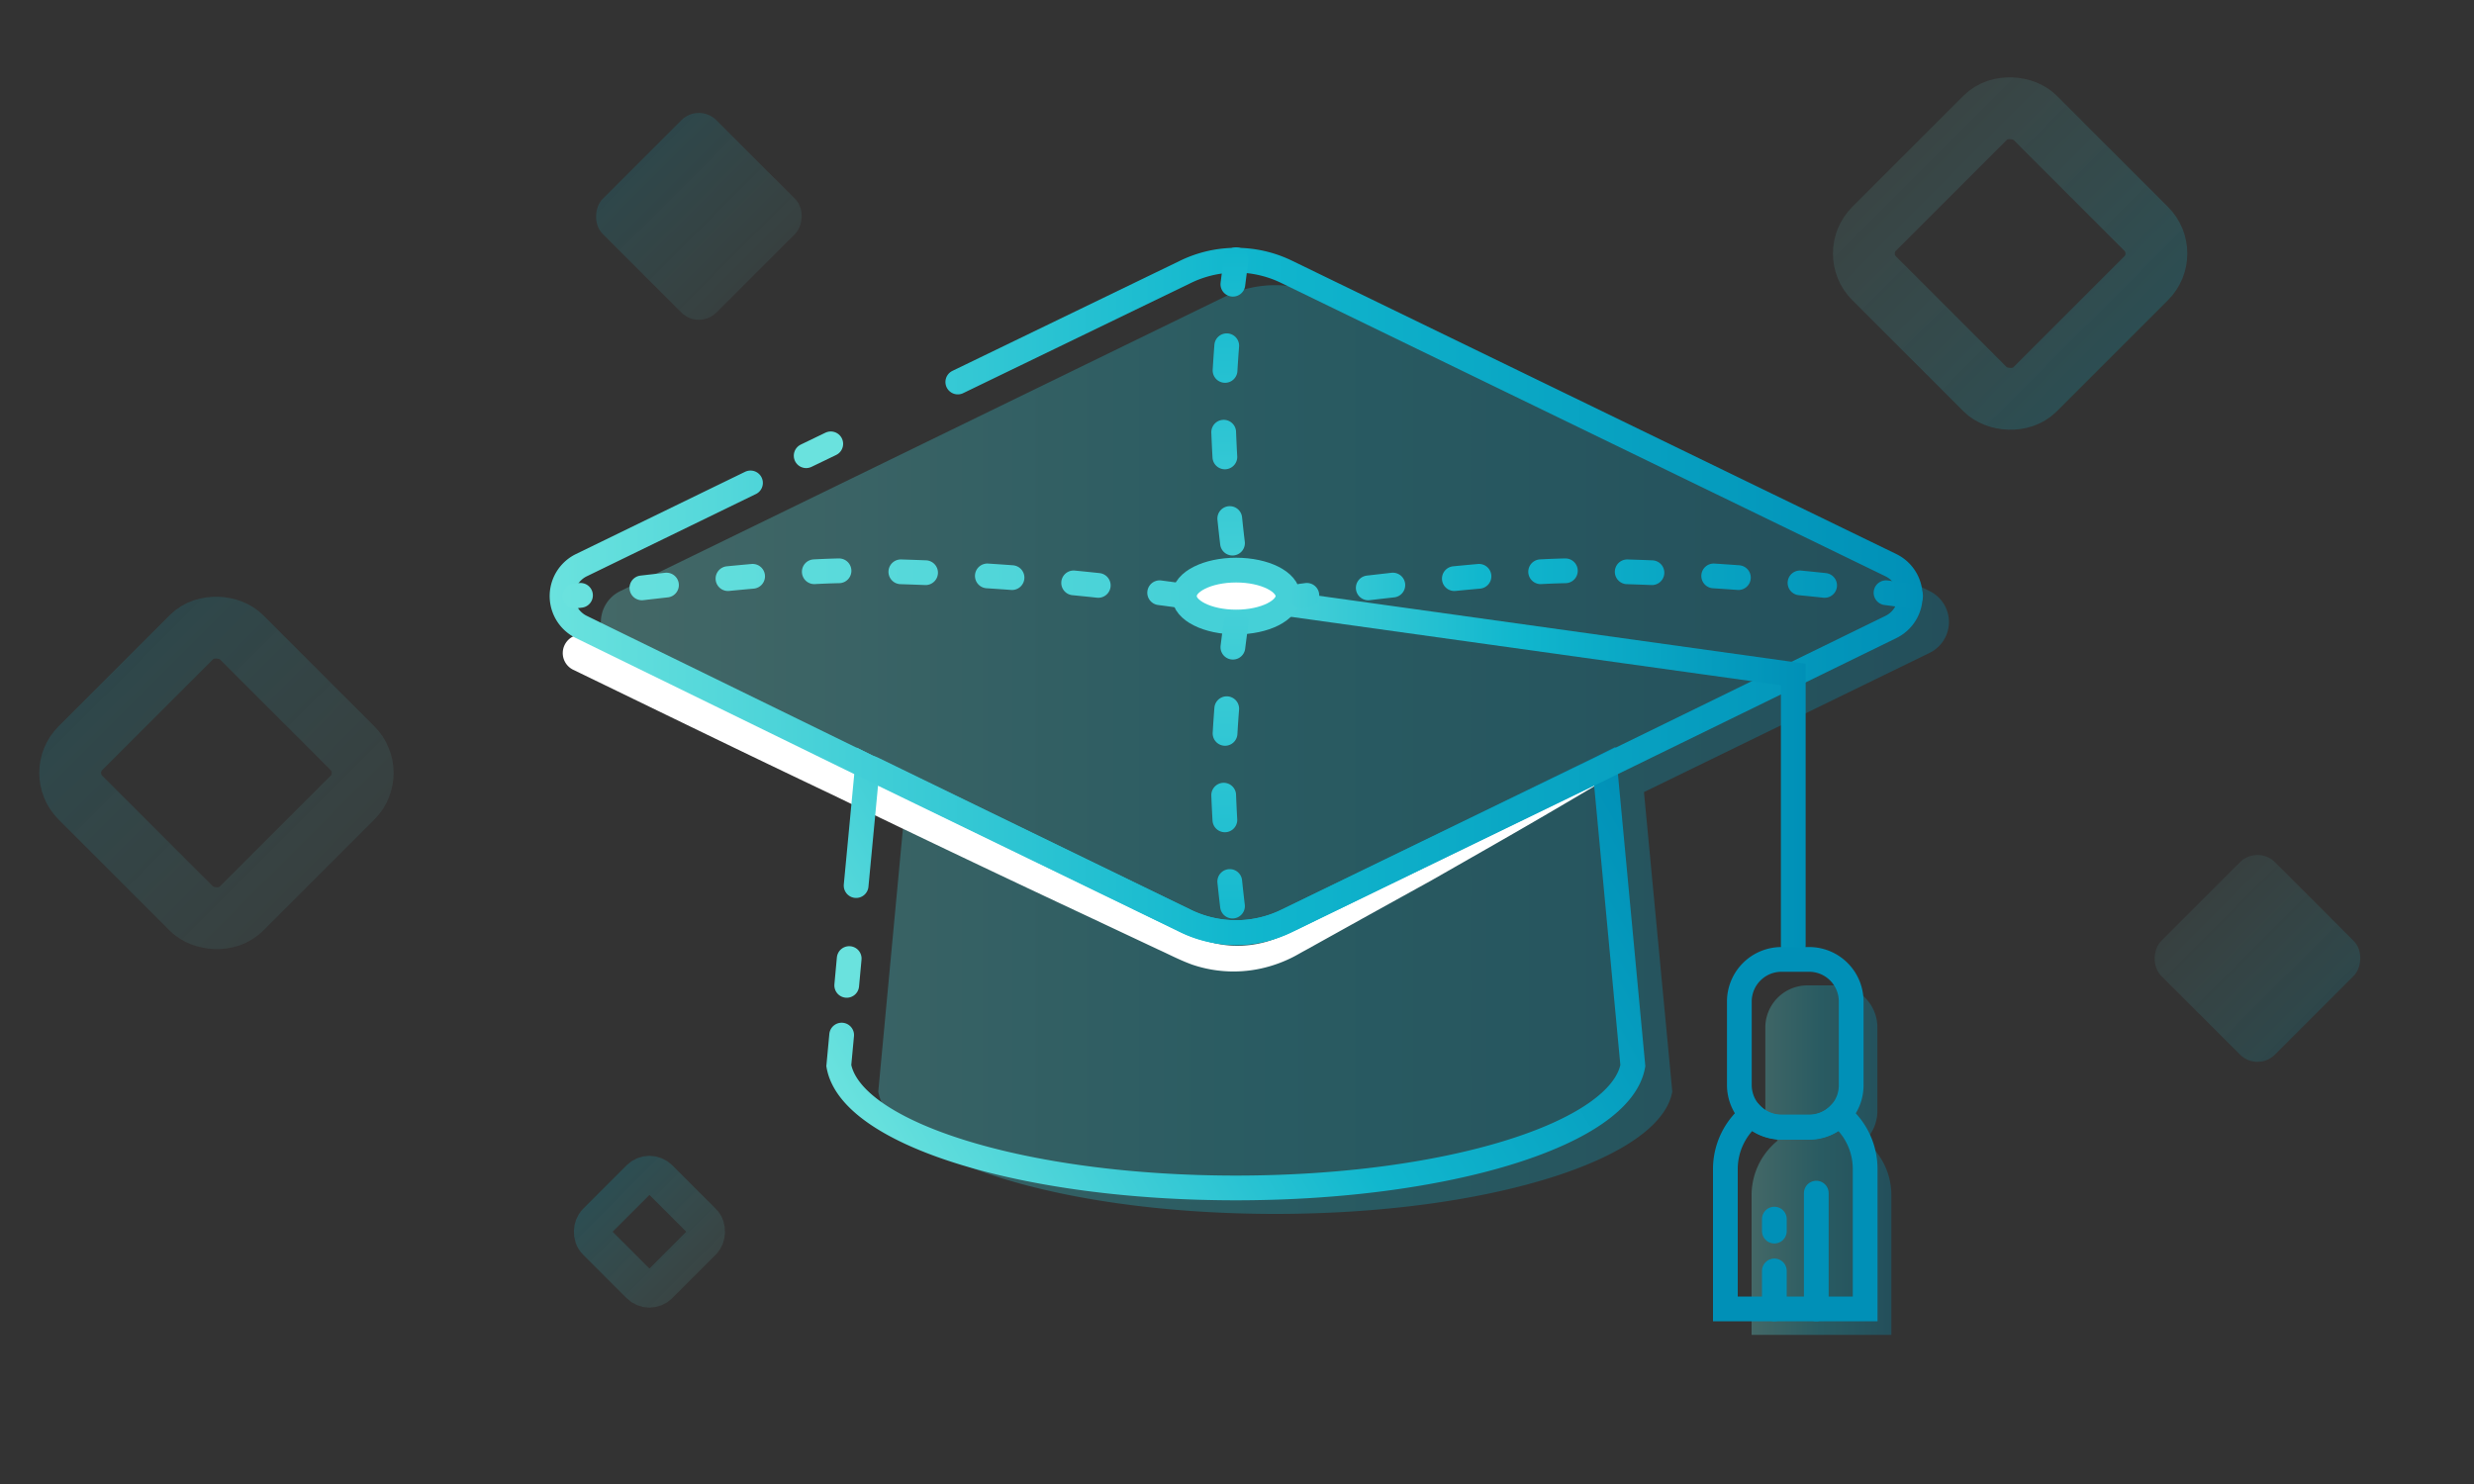 <svg xmlns="http://www.w3.org/2000/svg" xmlns:xlink="http://www.w3.org/1999/xlink" viewBox="0 0 200 120"><rect x="0" y="0" width="200" height="120" fill="#333333" stroke="none"/><defs><style>.cls-1,.cls-2{opacity:0.3;}.cls-1{fill:url(#linear-gradient);}.cls-2{fill:url(#linear-gradient-2);}.cls-3,.cls-9{fill:#fff;}.cls-10,.cls-11,.cls-12,.cls-13,.cls-16,.cls-17,.cls-18,.cls-4,.cls-5,.cls-6,.cls-7,.cls-8{fill:none;}.cls-4{stroke:#6ae2de;}.cls-10,.cls-11,.cls-12,.cls-13,.cls-4,.cls-5,.cls-6,.cls-7,.cls-8,.cls-9{stroke-linecap:round;stroke-width:2px;}.cls-10,.cls-11,.cls-12,.cls-13,.cls-16,.cls-17,.cls-18,.cls-4,.cls-5,.cls-6,.cls-7,.cls-8,.cls-9{stroke-miterlimit:10;}.cls-5{stroke:url(#linear-gradient-3);}.cls-6{stroke:url(#New_Gradient_Swatch);}.cls-7{stroke:url(#linear-gradient-4);}.cls-8{stroke:#0090b7;}.cls-9{stroke:#45d0d7;}.cls-10,.cls-11,.cls-12,.cls-13{stroke-dasharray:2 5;}.cls-10{stroke:url(#linear-gradient-5);}.cls-11{stroke:url(#linear-gradient-6);}.cls-12{stroke:url(#linear-gradient-7);}.cls-13{stroke:url(#linear-gradient-8);}.cls-14,.cls-15,.cls-17{opacity:0.15;}.cls-14{fill:url(#linear-gradient-9);}.cls-15{fill:url(#linear-gradient-10);}.cls-16{stroke-width:3px;stroke:url(#linear-gradient-11);}.cls-16,.cls-18{opacity:0.2;}.cls-17,.cls-18{stroke-width:5px;}.cls-17{stroke:url(#linear-gradient-12);}.cls-18{stroke:url(#linear-gradient-13);}</style><linearGradient id="linear-gradient" x1="141.58" y1="93.81" x2="152.88" y2="93.81" gradientUnits="userSpaceOnUse"><stop offset="0" stop-color="#6ae2de"/><stop offset="0.5" stop-color="#11b7ce"/><stop offset="1" stop-color="#0090b7"/></linearGradient><linearGradient id="linear-gradient-2" x1="48.58" y1="60.62" x2="157.57" y2="60.62" xlink:href="#linear-gradient"/><linearGradient id="linear-gradient-3" x1="70.11" y1="92.6" x2="129.4" y2="58.37" xlink:href="#linear-gradient"/><linearGradient id="New_Gradient_Swatch" x1="44.43" y1="48.2" x2="155.42" y2="48.2" xlink:href="#linear-gradient"/><linearGradient id="linear-gradient-4" x1="98.93" y1="62.35" x2="145.97" y2="62.35" gradientUnits="userSpaceOnUse"><stop offset="0" stop-color="#54d7da"/><stop offset="0.5" stop-color="#11b7ce"/><stop offset="1" stop-color="#0090b7"/></linearGradient><linearGradient id="linear-gradient-5" x1="99.4" y1="47.15" x2="99.4" y2="19.99" gradientUnits="userSpaceOnUse"><stop offset="0" stop-color="#45d0d7"/><stop offset="1" stop-color="#11b7ce"/></linearGradient><linearGradient id="linear-gradient-6" x1="99.4" y1="49.35" x2="99.4" y2="76.51" xlink:href="#linear-gradient-5"/><linearGradient id="linear-gradient-7" x1="45.45" y1="47.18" x2="96.73" y2="47.18" gradientUnits="userSpaceOnUse"><stop offset="0" stop-color="#6ae2de"/><stop offset="1" stop-color="#45d0d7"/></linearGradient><linearGradient id="linear-gradient-8" x1="104.17" y1="47.18" x2="155.45" y2="47.18" gradientUnits="userSpaceOnUse"><stop offset="0" stop-color="#45d0d7"/><stop offset="0.3" stop-color="#11b7ce"/><stop offset="1" stop-color="#0090b7"/></linearGradient><linearGradient id="linear-gradient-9" x1="-19.86" y1="-163.16" x2="-6.86" y2="-163.16" gradientTransform="translate(69.86 180.66)" gradientUnits="userSpaceOnUse"><stop offset="0" stop-color="#11b7ce"/><stop offset="1" stop-color="#6ae2de" stop-opacity="0.5"/></linearGradient><linearGradient id="linear-gradient-10" x1="111.66" y1="-209.82" x2="124.66" y2="-209.82" gradientTransform="translate(64.34 287.32)" gradientUnits="userSpaceOnUse"><stop offset="0" stop-color="#6ae2de" stop-opacity="0.5"/><stop offset="1" stop-color="#11b7ce"/></linearGradient><linearGradient id="linear-gradient-11" x1="48.89" y1="95.99" x2="56.11" y2="103.2" gradientTransform="translate(-55.05 66.29) rotate(-45)" xlink:href="#linear-gradient-9"/><linearGradient id="linear-gradient-12" x1="9.23" y1="54.23" x2="25.77" y2="70.77" gradientTransform="translate(49.32 5.93) rotate(45)" xlink:href="#linear-gradient-9"/><linearGradient id="linear-gradient-13" x1="154.23" y1="12.23" x2="170.77" y2="28.77" gradientTransform="translate(62.09 -108.9) rotate(45)" xlink:href="#linear-gradient-10"/></defs><title>support-3</title><g id="Layer_1" data-name="Layer 1"><path class="cls-1" d="M150.77,92.23a3.36,3.36,0,0,0,1-2.38V83.07a3.4,3.4,0,0,0-3.39-3.39H146.1a3.41,3.41,0,0,0-3.39,3.39v6.78a3.36,3.36,0,0,0,1,2.38,5.66,5.66,0,0,0-2.11,4.4v11.31h11.3V96.63A5.63,5.63,0,0,0,150.77,92.23Z"/><path class="cls-2" d="M156,47.8,107.2,24A9.41,9.41,0,0,0,99,24L50.14,47.8a2.78,2.78,0,0,0,0,5L73.27,64.05,71,88.27c1,5.52,15,9.89,32.09,9.89s31.12-4.37,32.1-9.89l-2.29-24.22L156,52.79A2.78,2.78,0,0,0,156,47.8Z"/><path class="cls-3" d="M130.86,62.4q-5,3-10.06,5.89l-5.06,2.89L110.64,74l-5.09,2.83c-.44.23-.81.47-1.31.7a10.67,10.67,0,0,1-1.51.58A10.37,10.37,0,0,1,96.37,78c-1.06-.39-1.87-.83-2.76-1.23l-5.27-2.48q-10.55-4.94-21-10c-7-3.32-14-6.74-21-10.13a1.5,1.5,0,0,1,1.31-2.7h0c7,3.4,14,6.77,20.91,10.24s13.9,6.9,20.83,10.41l5.2,2.62c.86.42,1.76.92,2.51,1.21a8.4,8.4,0,0,0,2.52.53,8.56,8.56,0,0,0,3.79-.69c.38-.17.85-.42,1.27-.63l5.21-2.6,5.2-2.61,5.24-2.54C123.82,65.68,127.33,64,130.86,62.4Z"/><line class="cls-4" x1="68.45" y1="79.68" x2="68.65" y2="77.51"/><path class="cls-5" d="M69.21,71.61,70.12,62l.42.21L95.8,74.45a9.34,9.34,0,0,0,8.25,0l25.26-12.29.42-.21L132,86.17c-1,5.52-15,9.89-32.09,9.89s-31.12-4.37-32.1-9.89l.23-2.47"/><path class="cls-6" d="M77.43,30.89,95.8,22a9.34,9.34,0,0,1,8.25,0L152.86,45.7a2.78,2.78,0,0,1,0,5L129.73,62l-.42.21L104.05,74.45a9.34,9.34,0,0,1-8.25,0L70.54,62.16,70.12,62,47,50.7a2.78,2.78,0,0,1,0-5l13.67-6.65"/><line class="cls-4" x1="65.17" y1="36.85" x2="67.16" y2="35.89"/><polyline class="cls-7" points="99.93 48.25 144.97 54.54 144.97 76.45"/><path class="cls-8" d="M149.65,81v6.79a3.36,3.36,0,0,1-1,2.37,3.39,3.39,0,0,1-2.41,1H144a3.43,3.43,0,0,1-3.39-3.39V81A3.41,3.41,0,0,1,144,77.58h2.26A3.4,3.4,0,0,1,149.65,81Z"/><path class="cls-8" d="M150.78,94.54v11.3h-11.3V94.54a5.64,5.64,0,0,1,2.12-4.41,3.39,3.39,0,0,0,2.4,1h2.26a3.39,3.39,0,0,0,2.41-1A5.63,5.63,0,0,1,150.78,94.54Z"/><line class="cls-8" x1="146.83" y1="96.48" x2="146.83" y2="105.84"/><line class="cls-8" x1="143.44" y1="102.77" x2="143.44" y2="105.84"/><line class="cls-8" x1="143.44" y1="98.58" x2="143.44" y2="99.55"/><ellipse class="cls-9" cx="99.93" cy="48.2" rx="4.19" ry="2.1"/><path class="cls-10" d="M99.93,21a110.25,110.25,0,0,0-1.05,12.58,110.25,110.25,0,0,0,1.05,12.58"/><path class="cls-11" d="M99.93,50.35a110.25,110.25,0,0,0-1.05,12.58,110.25,110.25,0,0,0,1.05,12.58"/><path class="cls-12" d="M95.73,48.2a210.08,210.08,0,0,0-27.26-2.05c-6.29,0-22,2.05-22,2.05"/><path class="cls-13" d="M154.45,48.2a210.08,210.08,0,0,0-27.26-2.05c-6.29,0-22,2.05-22,2.05"/><rect class="cls-14" x="50" y="11" width="13" height="13" rx="2" ry="2" transform="translate(28.92 -34.83) rotate(45)"/><rect class="cls-15" x="176" y="71" width="13" height="13" rx="2" ry="2" transform="translate(108.25 -106.35) rotate(45)"/><rect class="cls-16" x="48.9" y="95.99" width="7.21" height="7.21" rx="1.11" ry="1.11" transform="translate(85.8 -7.95) rotate(45)"/><rect class="cls-17" x="8.31" y="53.31" width="18.38" height="18.38" rx="2.83" ry="2.83" transform="translate(-39.07 30.68) rotate(-45)"/><rect class="cls-18" x="153.31" y="11.31" width="18.38" height="18.38" rx="2.83" ry="2.83" transform="translate(33.1 120.91) rotate(-45)"/></g></svg>